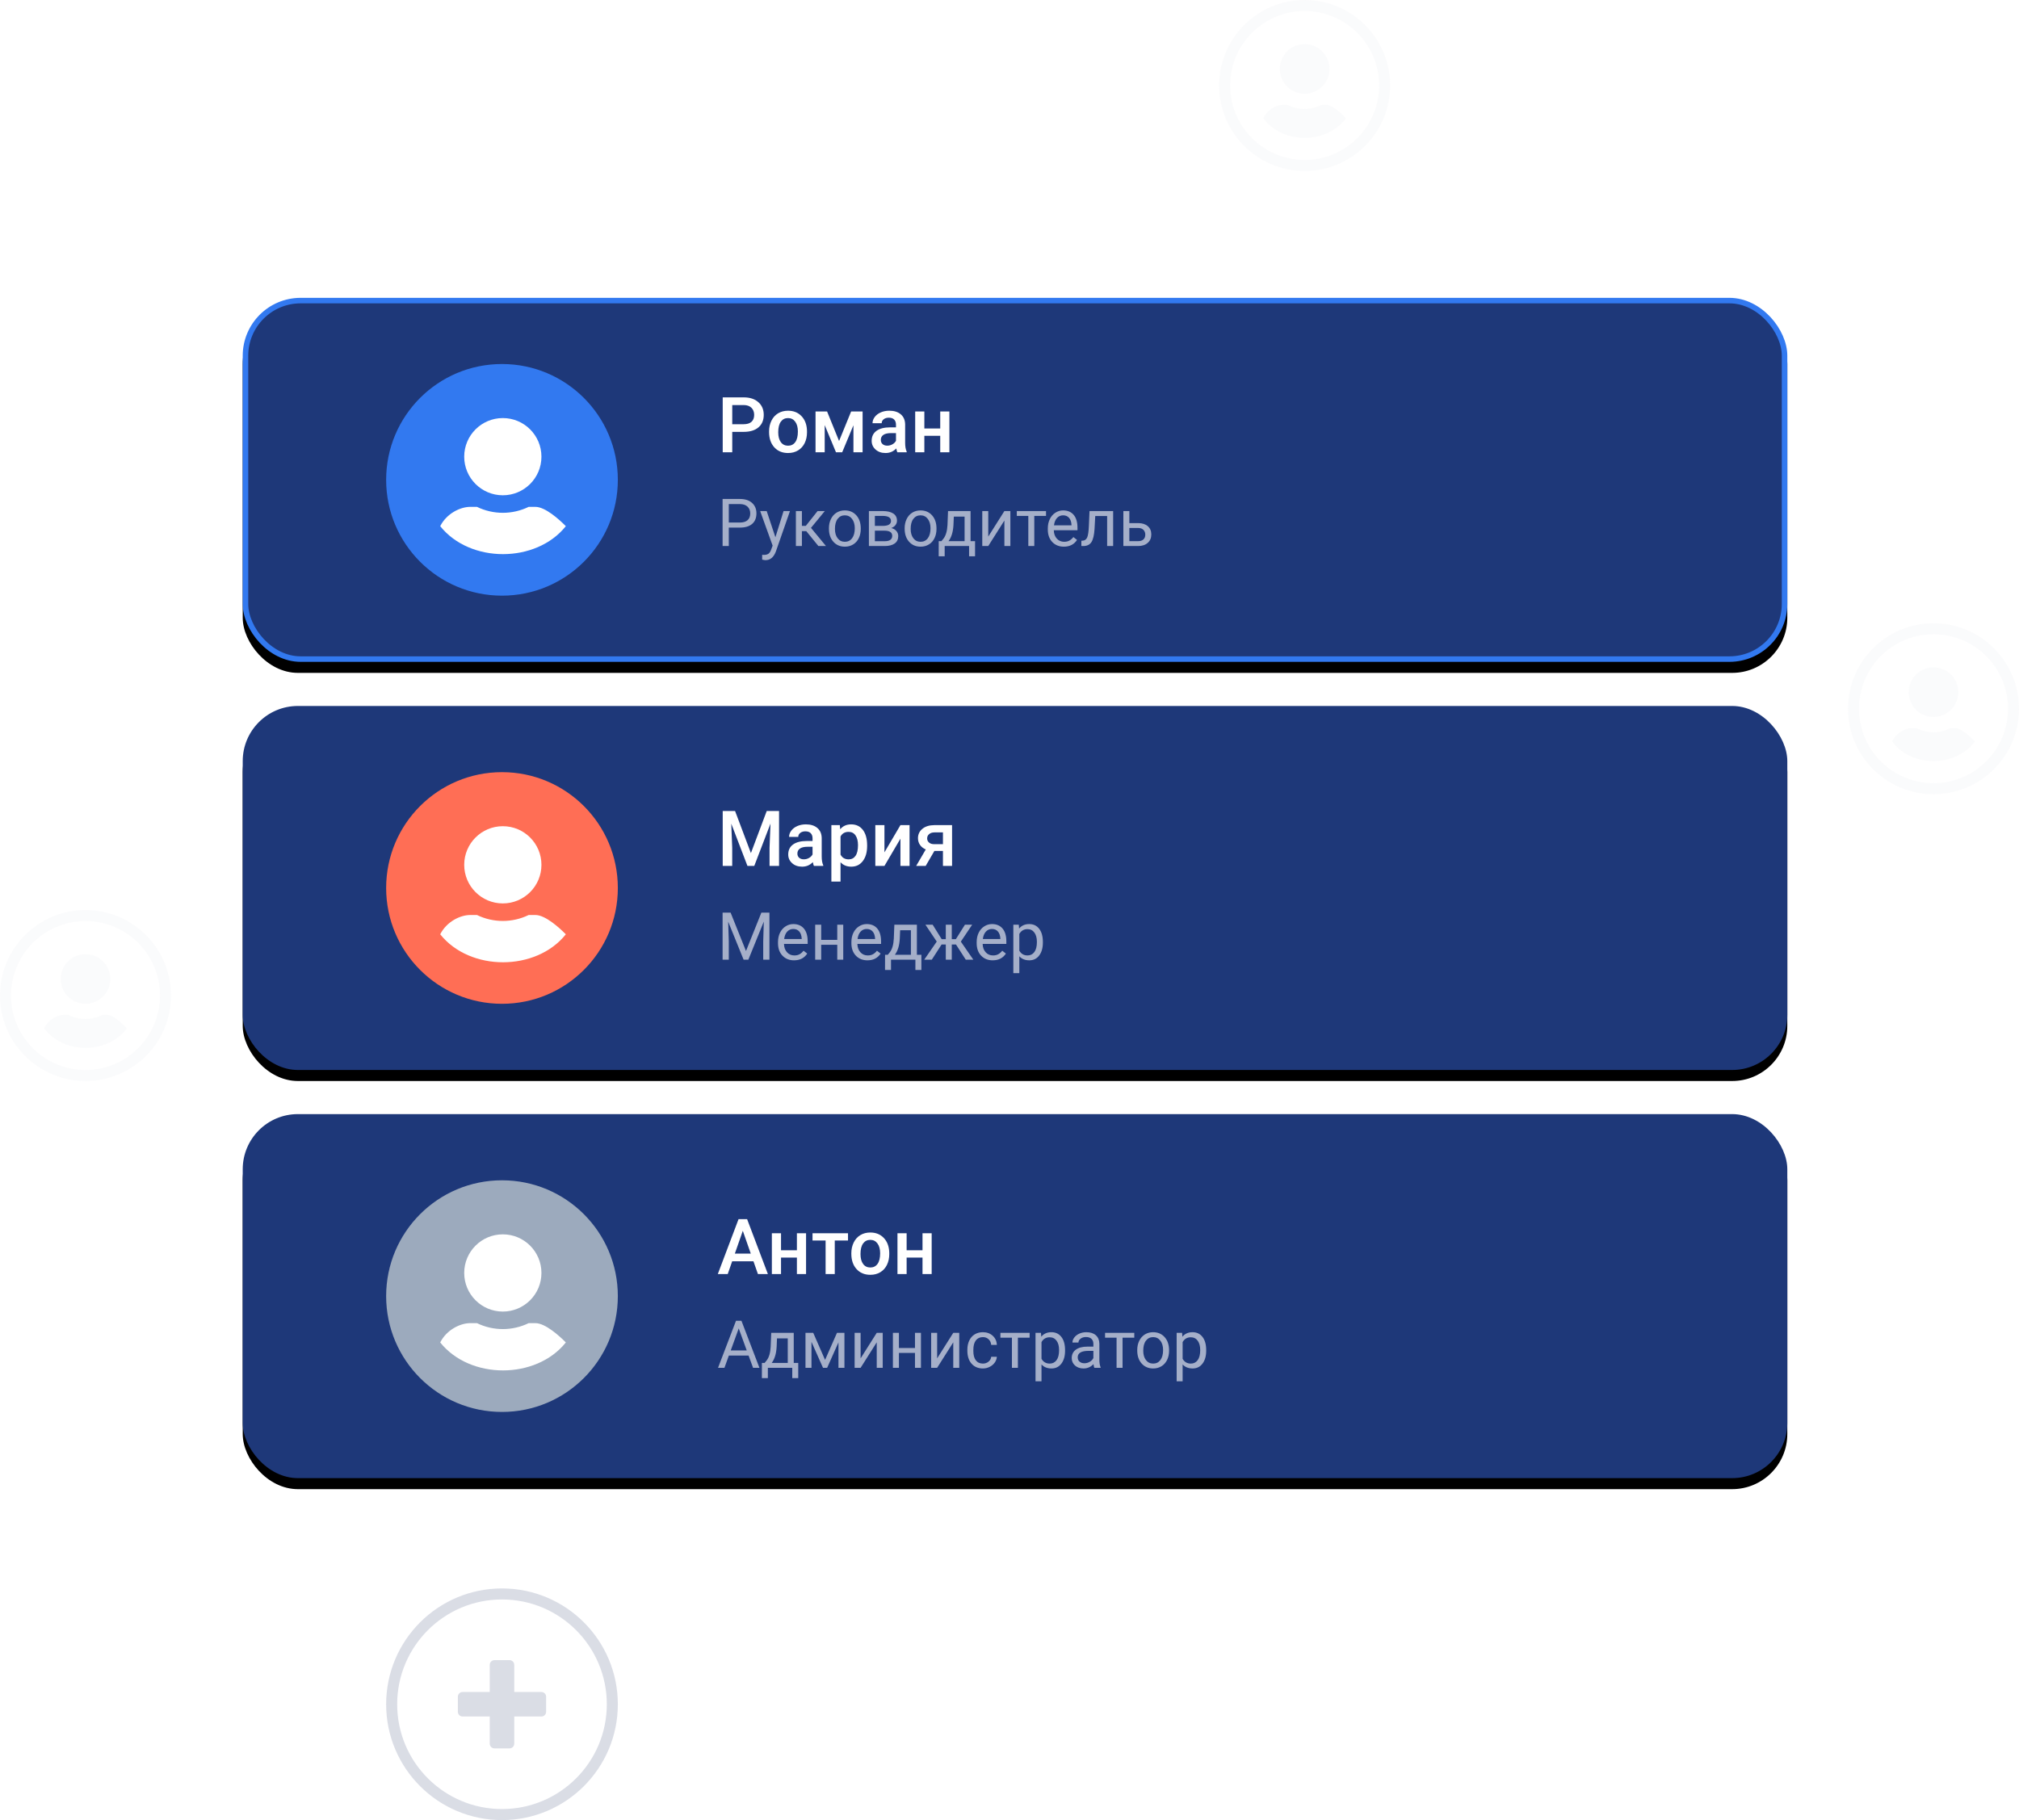 <svg xmlns="http://www.w3.org/2000/svg" xmlns:xlink="http://www.w3.org/1999/xlink" width="366" height="330" viewBox="0 0 366 330">
  <defs>
    <rect id="client-users-b" width="280" height="66" x="44" y="54" rx="10"/>
    <filter id="client-users-a" width="115.7%" height="166.7%" x="-7.9%" y="-30.3%" filterUnits="objectBoundingBox">
      <feOffset dy="2" in="SourceAlpha" result="shadowOffsetOuter1"/>
      <feGaussianBlur in="shadowOffsetOuter1" result="shadowBlurOuter1" stdDeviation="7"/>
      <feComposite in="shadowBlurOuter1" in2="SourceAlpha" operator="out" result="shadowBlurOuter1"/>
      <feColorMatrix in="shadowBlurOuter1" values="0 0 0 0 0   0 0 0 0 0   0 0 0 0 0  0 0 0 0.1 0"/>
    </filter>
    <rect id="client-users-d" width="280" height="66" x="44" y="128" rx="10"/>
    <filter id="client-users-c" width="115.7%" height="166.7%" x="-7.9%" y="-30.3%" filterUnits="objectBoundingBox">
      <feOffset dy="2" in="SourceAlpha" result="shadowOffsetOuter1"/>
      <feGaussianBlur in="shadowOffsetOuter1" result="shadowBlurOuter1" stdDeviation="7"/>
      <feColorMatrix in="shadowBlurOuter1" values="0 0 0 0 0   0 0 0 0 0   0 0 0 0 0  0 0 0 0.1 0"/>
    </filter>
    <rect id="client-users-f" width="280" height="66" x="44" y="202" rx="10"/>
    <filter id="client-users-e" width="115.7%" height="166.7%" x="-7.9%" y="-30.3%" filterUnits="objectBoundingBox">
      <feOffset dy="2" in="SourceAlpha" result="shadowOffsetOuter1"/>
      <feGaussianBlur in="shadowOffsetOuter1" result="shadowBlurOuter1" stdDeviation="7"/>
      <feColorMatrix in="shadowBlurOuter1" values="0 0 0 0 0   0 0 0 0 0   0 0 0 0 0  0 0 0 0.1 0"/>
    </filter>
  </defs>
  <g fill="none" fill-rule="evenodd">
    <use fill="#000" filter="url(#client-users-a)" xlink:href="#client-users-b"/>
    <rect width="279" height="65" x="44.5" y="54.5" fill="#1E3879" stroke="#3279F0" stroke-linejoin="square" rx="10"/>
    <use fill="#000" filter="url(#client-users-c)" xlink:href="#client-users-d"/>
    <use fill="#1E3879" xlink:href="#client-users-d"/>
    <use fill="#000" filter="url(#client-users-e)" xlink:href="#client-users-f"/>
    <use fill="#1E3879" xlink:href="#client-users-f"/>
    <g transform="translate(70 66)">
      <circle cx="21" cy="21" r="21" fill="#3279F0"/>
      <path fill="#FFF" d="M14.151 16.8C14.151 12.934 17.285 9.8 21.151 9.8 25.017 9.8 28.151 12.934 28.151 16.8 28.151 20.666 25.017 23.8 21.151 23.8 17.285 23.8 14.151 20.666 14.151 16.8zM32.573 29.4C27.179 36.157 15.2 36.165 9.8 29.4 10.974 27.087 13.445 25.9 15.243 25.9L16.465 25.9C19.421 27.336 22.876 27.338 25.836 25.9L27.058 25.9C28.856 25.9 31.404 28.21 32.573 29.4z"/>
    </g>
    <g opacity=".1" transform="translate(335 113)">
      <circle cx="15.5" cy="15.5" r="14.5" stroke="#D1D4DF" stroke-width="2"/>
      <path fill="#D1D4DF" d="M11 12.5C11 10.015 13.015 8 15.5 8 17.985 8 20 10.015 20 12.5 20 14.985 17.985 17 15.5 17 13.015 17 11 14.985 11 12.5zM23 21.45C19.447 26.18 11.557 26.186 8 21.45 8.773 19.831 10.401 19 11.585 19L12.39 19C14.337 20.005 16.613 20.007 18.563 19L19.367 19C20.552 19 22.23 20.617 23 21.45z"/>
    </g>
    <g opacity=".1" transform="translate(221)">
      <circle cx="15.5" cy="15.5" r="14.5" stroke="#D1D4DF" stroke-width="2"/>
      <path fill="#D1D4DF" d="M11 12.5C11 10.015 13.015 8 15.5 8 17.985 8 20 10.015 20 12.5 20 14.985 17.985 17 15.5 17 13.015 17 11 14.985 11 12.5zM23 21.45C19.447 26.18 11.557 26.186 8 21.45 8.773 19.831 10.401 19 11.585 19L12.39 19C14.337 20.005 16.613 20.007 18.563 19L19.367 19C20.552 19 22.23 20.617 23 21.45z"/>
    </g>
    <g opacity=".1" transform="translate(0 165)">
      <circle cx="15.5" cy="15.5" r="14.5" stroke="#D1D4DF" stroke-width="2"/>
      <path fill="#D1D4DF" d="M11 12.5C11 10.015 13.015 8 15.5 8 17.985 8 20 10.015 20 12.5 20 14.985 17.985 17 15.5 17 13.015 17 11 14.985 11 12.5zM23 21.45C19.447 26.18 11.557 26.186 8 21.45 8.773 19.831 10.401 19 11.585 19L12.39 19C14.337 20.005 16.613 20.007 18.563 19L19.367 19C20.552 19 22.23 20.617 23 21.45z"/>
    </g>
    <g transform="translate(70 140)">
      <circle cx="21" cy="21" r="21" fill="#FF6E55"/>
      <path fill="#FFF" d="M14.151 16.8C14.151 12.934 17.285 9.8 21.151 9.8 25.017 9.8 28.151 12.934 28.151 16.8 28.151 20.666 25.017 23.8 21.151 23.8 17.285 23.8 14.151 20.666 14.151 16.8zM32.573 29.4C27.179 36.157 15.2 36.165 9.8 29.4 10.974 27.087 13.445 25.9 15.243 25.9L16.465 25.9C19.421 27.336 22.876 27.338 25.836 25.9L27.058 25.9C28.856 25.9 31.404 28.21 32.573 29.4z"/>
    </g>
    <g transform="translate(70 214)">
      <circle cx="21" cy="21" r="21" fill="#9CAABD"/>
      <path fill="#FFF" d="M14.151 16.8C14.151 12.934 17.285 9.8 21.151 9.8 25.017 9.8 28.151 12.934 28.151 16.8 28.151 20.666 25.017 23.8 21.151 23.8 17.285 23.8 14.151 20.666 14.151 16.8zM32.573 29.4C27.179 36.157 15.2 36.165 9.8 29.4 10.974 27.087 13.445 25.9 15.243 25.9L16.465 25.9C19.421 27.336 22.876 27.338 25.836 25.9L27.058 25.9C28.856 25.9 31.404 28.21 32.573 29.4z"/>
    </g>
    <g opacity=".8" transform="translate(70 288)">
      <circle cx="21" cy="21" r="20" stroke="#D1D4DF" stroke-width="2"/>
      <path fill="#D1D4DF" d="M29,22.364 L29,19.636 C29,19.161 28.618,18.779 28.143,18.779 L23.221,18.779 L23.221,13.857 C23.221,13.382 22.839,13 22.364,13 L19.636,13 C19.161,13 18.779,13.382 18.779,13.857 L18.779,18.779 L13.857,18.779 C13.382,18.779 13,19.161 13,19.636 L13,22.364 C13,22.839 13.382,23.221 13.857,23.221 L18.779,23.221 L18.779,28.143 C18.779,28.618 19.161,29 19.636,29 L22.364,29 C22.839,29 23.221,28.618 23.221,28.143 L23.221,23.221 L28.143,23.221 C28.618,23.221 29,22.839 29,22.364 Z"/>
    </g>
    <path fill="#FFF" fill-rule="nonzero" d="M132.741 78.302L132.741 82 131.012 82 131.012 72.047 134.819 72.047C135.931 72.047 136.814 72.336 137.468 72.915 138.122 73.494 138.449 74.259 138.449 75.212 138.449 76.187 138.129 76.946 137.489 77.488 136.848 78.031 135.952 78.302 134.799 78.302L132.741 78.302zM132.741 76.914L134.819 76.914C135.435 76.914 135.904 76.769 136.228 76.48 136.551 76.191 136.713 75.772 136.713 75.226 136.713 74.688 136.549 74.258 136.221 73.937 135.893 73.616 135.441 73.451 134.867 73.441L132.741 73.441 132.741 76.914zM139.415 78.233C139.415 77.509 139.559 76.856 139.846 76.275 140.133 75.694 140.536 75.247 141.056 74.935 141.575 74.623 142.172 74.467 142.847 74.467 143.845 74.467 144.655 74.788 145.277 75.431 145.899 76.073 146.235 76.925 146.285 77.987L146.292 78.377C146.292 79.106 146.152 79.758 145.872 80.332 145.591 80.906 145.19 81.351 144.669 81.665 144.147 81.979 143.544 82.137 142.86 82.137 141.817 82.137 140.982 81.789 140.355 81.094 139.728 80.399 139.415 79.473 139.415 78.315L139.415 78.233zM141.076 78.377C141.076 79.138 141.233 79.734 141.548 80.165 141.862 80.595 142.3 80.811 142.86 80.811 143.421 80.811 143.857 80.592 144.17 80.154 144.482 79.717 144.638 79.077 144.638 78.233 144.638 77.486 144.477 76.894 144.156 76.456 143.835 76.019 143.398 75.8 142.847 75.8 142.304 75.8 141.874 76.015 141.555 76.446 141.236 76.876 141.076 77.52 141.076 78.377zM152.105 79.956L154.292 74.604 156.37 74.604 156.37 82 154.709 82 154.709 77.105 152.672 82 151.544 82 149.5 77.078 149.5 82 147.839 82 147.839 74.604 149.931 74.604 152.105 79.956zM162.668 82C162.595 81.859 162.531 81.629 162.477 81.31 161.948 81.861 161.301 82.137 160.535 82.137 159.793 82.137 159.186 81.925 158.717 81.501 158.248 81.077 158.013 80.553 158.013 79.929 158.013 79.14 158.306 78.535 158.891 78.114 159.477 77.692 160.314 77.481 161.404 77.481L162.422 77.481 162.422 76.996C162.422 76.613 162.315 76.307 162.101 76.077 161.887 75.847 161.561 75.731 161.123 75.731 160.745 75.731 160.435 75.826 160.194 76.015 159.952 76.204 159.831 76.445 159.831 76.736L158.17 76.736C158.17 76.331 158.305 75.951 158.573 75.598 158.842 75.245 159.208 74.968 159.671 74.768 160.133 74.567 160.649 74.467 161.219 74.467 162.085 74.467 162.775 74.684 163.29 75.12 163.805 75.555 164.07 76.167 164.083 76.955L164.083 80.291C164.083 80.956 164.177 81.487 164.363 81.884L164.363 82 162.668 82zM160.843 80.804C161.171 80.804 161.48 80.724 161.769 80.564 162.059 80.405 162.276 80.191 162.422 79.922L162.422 78.527 161.527 78.527C160.911 78.527 160.449 78.634 160.139 78.849 159.829 79.063 159.674 79.366 159.674 79.758 159.674 80.077 159.78 80.331 159.992 80.52 160.204 80.709 160.488 80.804 160.843 80.804zM172.104 82L170.443 82 170.443 79.013 167.565 79.013 167.565 82 165.904 82 165.904 74.604 167.565 74.604 167.565 77.687 170.443 77.687 170.443 74.604 172.104 74.604 172.104 82zM133.254 147.047L136.125 154.676 138.989 147.047 141.225 147.047 141.225 157 139.502 157 139.502 153.719 139.673 149.33 136.733 157 135.496 157 132.563 149.337 132.734 153.719 132.734 157 131.012 157 131.012 147.047 133.254 147.047zM147.543 157C147.47 156.859 147.406 156.629 147.352 156.31 146.823 156.861 146.176 157.137 145.41 157.137 144.667 157.137 144.061 156.925 143.592 156.501 143.122 156.077 142.888 155.553 142.888 154.929 142.888 154.14 143.181 153.535 143.766 153.114 144.352 152.692 145.189 152.481 146.278 152.481L147.297 152.481 147.297 151.996C147.297 151.613 147.19 151.307 146.976 151.077 146.761 150.847 146.436 150.731 145.998 150.731 145.62 150.731 145.31 150.826 145.068 151.015 144.827 151.204 144.706 151.445 144.706 151.736L143.045 151.736C143.045 151.331 143.179 150.951 143.448 150.598 143.717 150.245 144.083 149.968 144.545 149.768 145.008 149.567 145.524 149.467 146.094 149.467 146.96 149.467 147.65 149.684 148.165 150.12 148.68 150.555 148.944 151.167 148.958 151.955L148.958 155.291C148.958 155.956 149.051 156.487 149.238 156.884L149.238 157 147.543 157zM145.718 155.804C146.046 155.804 146.355 155.724 146.644 155.564 146.934 155.405 147.151 155.191 147.297 154.922L147.297 153.527 146.401 153.527C145.786 153.527 145.324 153.634 145.014 153.849 144.704 154.063 144.549 154.366 144.549 154.758 144.549 155.077 144.655 155.331 144.867 155.52 145.079 155.709 145.362 155.804 145.718 155.804zM157.191 153.377C157.191 154.521 156.931 155.433 156.411 156.115 155.892 156.796 155.194 157.137 154.319 157.137 153.508 157.137 152.859 156.87 152.371 156.337L152.371 159.844 150.71 159.844 150.71 149.604 152.241 149.604 152.31 150.355C152.797 149.763 153.46 149.467 154.299 149.467 155.201 149.467 155.909 149.803 156.422 150.475 156.934 151.147 157.191 152.08 157.191 153.274L157.191 153.377zM155.536 153.233C155.536 152.495 155.389 151.91 155.095 151.477 154.801 151.044 154.381 150.827 153.834 150.827 153.155 150.827 152.667 151.107 152.371 151.668L152.371 154.949C152.672 155.523 153.164 155.811 153.848 155.811 154.376 155.811 154.79 155.597 155.089 155.171 155.387 154.745 155.536 154.099 155.536 153.233zM163.229 149.604L164.883 149.604 164.883 157 163.229 157 163.229 152.064 160.33 157 158.676 157 158.676 149.604 160.33 149.604 160.33 154.539 163.229 149.604zM172.589 149.604L172.589 157 170.935 157 170.935 154.286 169.383 154.286 167.804 157 166.081 157 167.824 154.013C167.369 153.821 167.019 153.548 166.775 153.192 166.531 152.837 166.409 152.429 166.409 151.969 166.409 151.281 166.675 150.717 167.206 150.277 167.737 149.837 168.453 149.613 169.356 149.604L172.589 149.604zM168.071 152.01C168.071 152.32 168.186 152.571 168.416 152.765 168.646 152.959 168.941 153.056 169.301 153.056L170.935 153.056 170.935 150.923 169.404 150.923C168.998 150.923 168.674 151.025 168.433 151.23 168.191 151.436 168.071 151.695 168.071 152.01zM136.583 228.683L132.728 228.683 131.921 231 130.123 231 133.883 221.047 135.435 221.047 139.201 231 137.396 231 136.583 228.683zM133.213 227.288L136.098 227.288 134.655 223.159 133.213 227.288zM146.121 231L144.46 231 144.46 228.013 141.582 228.013 141.582 231 139.921 231 139.921 223.604 141.582 223.604 141.582 226.687 144.46 226.687 144.46 223.604 146.121 223.604 146.121 231zM153.725 224.923L151.325 224.923 151.325 231 149.664 231 149.664 224.923 147.292 224.923 147.292 223.604 153.725 223.604 153.725 224.923zM154.328 227.233C154.328 226.509 154.472 225.856 154.759 225.275 155.046 224.694 155.449 224.247 155.969 223.935 156.488 223.623 157.085 223.467 157.76 223.467 158.758 223.467 159.568 223.788 160.19 224.431 160.812 225.073 161.148 225.925 161.198 226.987L161.205 227.377C161.205 228.106 161.065 228.758 160.785 229.332 160.505 229.906 160.104 230.351 159.582 230.665 159.06 230.979 158.457 231.137 157.774 231.137 156.73 231.137 155.895 230.789 155.268 230.094 154.642 229.399 154.328 228.473 154.328 227.315L154.328 227.233zM155.989 227.377C155.989 228.138 156.147 228.734 156.461 229.165 156.776 229.595 157.213 229.811 157.774 229.811 158.334 229.811 158.771 229.592 159.083 229.154 159.395 228.717 159.551 228.077 159.551 227.233 159.551 226.486 159.39 225.894 159.069 225.456 158.748 225.019 158.311 224.8 157.76 224.8 157.218 224.8 156.787 225.015 156.468 225.446 156.149 225.876 155.989 226.52 155.989 227.377zM168.891 231L167.23 231 167.23 228.013 164.352 228.013 164.352 231 162.691 231 162.691 223.604 164.352 223.604 164.352 226.687 167.23 226.687 167.23 223.604 168.891 223.604 168.891 231zM138.477 309.842C138.354 310.895 137.965 311.707 137.311 312.279 136.657 312.851 135.788 313.137 134.703 313.137 133.527 313.137 132.585 312.715 131.876 311.872 131.168 311.029 130.813 309.901 130.813 308.488L130.813 307.531C130.813 306.606 130.979 305.793 131.309 305.091 131.639 304.389 132.108 303.85 132.714 303.474 133.32 303.098 134.022 302.91 134.819 302.91 135.877 302.91 136.724 303.205 137.362 303.795 138 304.386 138.372 305.202 138.477 306.246L137.157 306.246C137.043 305.453 136.796 304.879 136.416 304.523 136.035 304.168 135.503 303.99 134.819 303.99 133.981 303.99 133.323 304.3 132.847 304.92 132.371 305.54 132.133 306.422 132.133 307.565L132.133 308.529C132.133 309.609 132.358 310.468 132.81 311.106 133.261 311.744 133.892 312.063 134.703 312.063 135.432 312.063 135.992 311.898 136.381 311.568 136.771 311.237 137.03 310.662 137.157 309.842L138.477 309.842zM139.75 309.233C139.75 308.509 139.892 307.857 140.177 307.278 140.462 306.7 140.859 306.253 141.367 305.938 141.875 305.624 142.455 305.467 143.107 305.467 144.114 305.467 144.928 305.815 145.55 306.513 146.172 307.21 146.483 308.137 146.483 309.295L146.483 309.384C146.483 310.104 146.346 310.75 146.07 311.322 145.794 311.894 145.4 312.339 144.887 312.658 144.375 312.977 143.786 313.137 143.12 313.137 142.118 313.137 141.305 312.788 140.683 312.091 140.061 311.394 139.75 310.471 139.75 309.322L139.75 309.233zM141.022 309.384C141.022 310.204 141.212 310.863 141.592 311.359 141.973 311.856 142.482 312.104 143.12 312.104 143.763 312.104 144.273 311.853 144.651 311.349 145.03 310.846 145.219 310.14 145.219 309.233 145.219 308.422 145.026 307.765 144.641 307.261 144.256 306.758 143.745 306.506 143.107 306.506 142.482 306.506 141.979 306.754 141.596 307.251 141.213 307.748 141.022 308.459 141.022 309.384zM152.152 307.627C152.152 307.281 152.02 307.006 151.756 306.803 151.492 306.6 151.129 306.499 150.669 306.499 150.222 306.499 149.85 306.615 149.551 306.848 149.253 307.08 149.104 307.354 149.104 307.668L147.846 307.668C147.846 307.025 148.115 306.499 148.652 306.089 149.19 305.679 149.862 305.474 150.669 305.474 151.535 305.474 152.209 305.659 152.693 306.031 153.176 306.402 153.417 306.932 153.417 307.62 153.417 307.953 153.317 308.258 153.116 308.536 152.916 308.814 152.631 309.035 152.262 309.199 153.123 309.491 153.554 310.065 153.554 310.922 153.554 311.601 153.292 312.139 152.768 312.535 152.244 312.932 151.544 313.13 150.669 313.13 149.817 313.13 149.114 312.921 148.56 312.504 148.006 312.087 147.73 311.523 147.73 310.812L148.987 310.812C148.987 311.173 149.148 311.481 149.469 311.739 149.791 311.996 150.191 312.125 150.669 312.125 151.152 312.125 151.542 312.013 151.838 311.79 152.134 311.567 152.282 311.277 152.282 310.922 152.282 310.507 152.158 310.21 151.91 310.03 151.661 309.85 151.275 309.76 150.751 309.76L149.486 309.76 149.486 308.693 150.86 308.693C151.722 308.671 152.152 308.315 152.152 307.627zM155.149 311.968L155.586 311.428C156.078 310.79 156.359 309.833 156.427 308.557L156.543 305.604 161.308 305.604 161.308 311.968 162.258 311.968 162.258 315.174 160.993 315.174 160.993 313 155.832 313 155.832 315.174 154.568 315.174 154.574 311.968 155.149 311.968zM156.646 311.968L160.043 311.968 160.043 306.772 157.767 306.772 157.692 308.536C157.614 310.008 157.266 311.152 156.646 311.968zM168.241 313C168.169 312.854 168.109 312.594 168.064 312.221 167.476 312.831 166.774 313.137 165.958 313.137 165.229 313.137 164.631 312.931 164.164 312.518 163.697 312.106 163.463 311.583 163.463 310.949 163.463 310.179 163.756 309.581 164.342 309.155 164.927 308.729 165.751 308.516 166.813 308.516L168.043 308.516 168.043 307.935C168.043 307.493 167.911 307.14 167.647 306.878 167.382 306.616 166.993 306.485 166.478 306.485 166.027 306.485 165.648 306.599 165.343 306.827 165.038 307.055 164.885 307.331 164.885 307.654L163.614 307.654C163.614 307.285 163.745 306.929 164.007 306.584 164.269 306.24 164.624 305.968 165.073 305.768 165.522 305.567 166.015 305.467 166.553 305.467 167.405 305.467 168.073 305.68 168.556 306.106 169.039 306.532 169.29 307.119 169.308 307.866L169.308 311.271C169.308 311.95 169.394 312.49 169.568 312.891L169.568 313 168.241 313zM166.143 312.036C166.539 312.036 166.915 311.934 167.271 311.729 167.626 311.523 167.884 311.257 168.043 310.929L168.043 309.411 167.052 309.411C165.503 309.411 164.728 309.865 164.728 310.771 164.728 311.168 164.86 311.478 165.124 311.701 165.389 311.924 165.728 312.036 166.143 312.036zM176.693 306.629L174.211 306.629 174.211 313 172.947 313 172.947 306.629 170.513 306.629 170.513 305.604 176.693 305.604 176.693 306.629zM179.32 308.153L181.241 308.153C182.079 308.162 182.742 308.381 183.23 308.81 183.718 309.238 183.961 309.819 183.961 310.553 183.961 311.291 183.711 311.883 183.209 312.33 182.708 312.777 182.034 313 181.186 313L178.055 313 178.055 305.604 179.32 305.604 179.32 308.153zM179.32 309.186L179.32 311.968 181.2 311.968C181.674 311.968 182.04 311.846 182.3 311.602 182.56 311.358 182.69 311.024 182.69 310.601 182.69 310.19 182.563 309.854 182.31 309.592 182.058 309.33 181.703 309.195 181.247 309.186L179.32 309.186zM195.087 313L193.823 313 193.823 306.649 190.419 306.649 190.419 313 189.147 313 189.147 305.604 195.087 305.604 195.087 313zM196.798 309.233C196.798 308.509 196.941 307.857 197.226 307.278 197.511 306.7 197.907 306.253 198.415 305.938 198.923 305.624 199.503 305.467 200.155 305.467 201.162 305.467 201.977 305.815 202.599 306.513 203.221 307.21 203.532 308.137 203.532 309.295L203.532 309.384C203.532 310.104 203.394 310.75 203.118 311.322 202.843 311.894 202.448 312.339 201.936 312.658 201.423 312.977 200.834 313.137 200.169 313.137 199.166 313.137 198.354 312.788 197.732 312.091 197.109 311.394 196.798 310.471 196.798 309.322L196.798 309.233zM198.07 309.384C198.07 310.204 198.26 310.863 198.641 311.359 199.021 311.856 199.531 312.104 200.169 312.104 200.811 312.104 201.322 311.853 201.7 311.349 202.078 310.846 202.267 310.14 202.267 309.233 202.267 308.422 202.075 307.765 201.69 307.261 201.304 306.758 200.793 306.506 200.155 306.506 199.531 306.506 199.027 306.754 198.644 307.251 198.261 307.748 198.07 308.459 198.07 309.384zM211.088 305.604L211.088 313 209.816 313 209.816 306.649 207.3 306.649 207.15 309.418C207.068 310.689 206.855 311.599 206.511 312.146 206.167 312.692 205.621 312.977 204.874 313L204.368 313 204.368 311.886 204.73 311.858C205.14 311.813 205.434 311.576 205.612 311.147 205.79 310.719 205.904 309.926 205.954 308.769L206.091 305.604 211.088 305.604zM214.514 308.153L216.435 308.153C217.274 308.162 217.937 308.381 218.425 308.81 218.912 309.238 219.156 309.819 219.156 310.553 219.156 311.291 218.905 311.883 218.404 312.33 217.903 312.777 217.228 313 216.381 313L213.25 313 213.25 305.604 214.514 305.604 214.514 308.153zM214.514 309.186L214.514 311.968 216.394 311.968C216.868 311.968 217.235 311.846 217.495 311.602 217.755 311.358 217.885 311.024 217.885 310.601 217.885 310.19 217.758 309.854 217.505 309.592 217.252 309.33 216.898 309.195 216.442 309.186L214.514 309.186zM224.818 307.627C224.818 307.281 224.686 307.006 224.422 306.803 224.157 306.6 223.795 306.499 223.335 306.499 222.888 306.499 222.516 306.615 222.217 306.848 221.919 307.08 221.769 307.354 221.769 307.668L220.512 307.668C220.512 307.025 220.78 306.499 221.318 306.089 221.856 305.679 222.528 305.474 223.335 305.474 224.201 305.474 224.875 305.659 225.358 306.031 225.841 306.402 226.083 306.932 226.083 307.62 226.083 307.953 225.983 308.258 225.782 308.536 225.582 308.814 225.297 309.035 224.928 309.199 225.789 309.491 226.22 310.065 226.22 310.922 226.22 311.601 225.958 312.139 225.433 312.535 224.909 312.932 224.21 313.13 223.335 313.13 222.483 313.13 221.78 312.921 221.226 312.504 220.672 312.087 220.395 311.523 220.395 310.812L221.653 310.812C221.653 311.173 221.814 311.481 222.135 311.739 222.456 311.996 222.856 312.125 223.335 312.125 223.818 312.125 224.208 312.013 224.504 311.79 224.8 311.567 224.948 311.277 224.948 310.922 224.948 310.507 224.824 310.21 224.576 310.03 224.327 309.85 223.941 309.76 223.417 309.76L222.152 309.76 222.152 308.693 223.526 308.693C224.388 308.671 224.818 308.315 224.818 307.627zM227.541 309.233C227.541 308.509 227.683 307.857 227.968 307.278 228.253 306.7 228.649 306.253 229.158 305.938 229.666 305.624 230.246 305.467 230.897 305.467 231.905 305.467 232.719 305.815 233.341 306.513 233.963 307.21 234.274 308.137 234.274 309.295L234.274 309.384C234.274 310.104 234.136 310.75 233.861 311.322 233.585 311.894 233.191 312.339 232.678 312.658 232.165 312.977 231.576 313.137 230.911 313.137 229.908 313.137 229.096 312.788 228.474 312.091 227.852 311.394 227.541 310.471 227.541 309.322L227.541 309.233zM228.812 309.384C228.812 310.204 229.003 310.863 229.383 311.359 229.764 311.856 230.273 312.104 230.911 312.104 231.554 312.104 232.064 311.853 232.442 311.349 232.821 310.846 233.01 310.14 233.01 309.233 233.01 308.422 232.817 307.765 232.432 307.261 232.047 306.758 231.535 306.506 230.897 306.506 230.273 306.506 229.769 306.754 229.387 307.251 229.004 307.748 228.812 308.459 228.812 309.384zM235.992 313L235.992 305.604 238.877 305.604C239.861 305.604 240.617 305.776 241.143 306.12 241.669 306.464 241.933 306.968 241.933 307.634 241.933 307.976 241.83 308.284 241.625 308.56 241.42 308.836 241.117 309.047 240.716 309.192 241.162 309.297 241.521 309.502 241.792 309.808 242.064 310.113 242.199 310.478 242.199 310.901 242.199 311.58 241.95 312.1 241.451 312.46 240.952 312.82 240.246 313 239.335 313L235.992 313zM237.257 309.753L237.257 311.981 239.349 311.981C239.877 311.981 240.273 311.883 240.535 311.688 240.797 311.492 240.928 311.216 240.928 310.86 240.928 310.122 240.385 309.753 239.301 309.753L237.257 309.753zM237.257 308.741L238.891 308.741C240.076 308.741 240.668 308.395 240.668 307.702 240.668 307.009 240.107 306.652 238.986 306.629L237.257 306.629 237.257 308.741zM248.456 313C248.383 312.854 248.324 312.594 248.278 312.221 247.69 312.831 246.989 313.137 246.173 313.137 245.444 313.137 244.846 312.931 244.378 312.518 243.911 312.106 243.678 311.583 243.678 310.949 243.678 310.179 243.971 309.581 244.556 309.155 245.142 308.729 245.966 308.516 247.027 308.516L248.258 308.516 248.258 307.935C248.258 307.493 248.126 307.14 247.861 306.878 247.597 306.616 247.207 306.485 246.692 306.485 246.241 306.485 245.863 306.599 245.558 306.827 245.252 307.055 245.1 307.331 245.1 307.654L243.828 307.654C243.828 307.285 243.959 306.929 244.221 306.584 244.483 306.24 244.839 305.968 245.288 305.768 245.737 305.567 246.23 305.467 246.768 305.467 247.62 305.467 248.287 305.68 248.771 306.106 249.254 306.532 249.504 307.119 249.523 307.866L249.523 311.271C249.523 311.95 249.609 312.49 249.782 312.891L249.782 313 248.456 313zM246.357 312.036C246.754 312.036 247.13 311.934 247.485 311.729 247.841 311.523 248.098 311.257 248.258 310.929L248.258 309.411 247.267 309.411C245.717 309.411 244.942 309.865 244.942 310.771 244.942 311.168 245.075 311.478 245.339 311.701 245.603 311.924 245.943 312.036 246.357 312.036zM256.907 306.629L254.426 306.629 254.426 313 253.161 313 253.161 306.629 250.728 306.629 250.728 305.604 256.907 305.604 256.907 306.629zM260.676 313.137C259.673 313.137 258.858 312.807 258.229 312.149 257.6 311.49 257.285 310.61 257.285 309.507L257.285 309.274C257.285 308.541 257.425 307.886 257.706 307.309 257.986 306.733 258.378 306.281 258.882 305.956 259.385 305.63 259.931 305.467 260.519 305.467 261.48 305.467 262.228 305.784 262.761 306.417 263.294 307.05 263.561 307.957 263.561 309.138L263.561 309.664 258.55 309.664C258.568 310.393 258.781 310.982 259.189 311.431 259.597 311.88 260.115 312.104 260.744 312.104 261.191 312.104 261.569 312.013 261.879 311.831 262.189 311.649 262.46 311.407 262.693 311.106L263.465 311.708C262.845 312.66 261.916 313.137 260.676 313.137zM260.519 306.506C260.008 306.506 259.58 306.692 259.234 307.063 258.887 307.434 258.673 307.955 258.591 308.625L262.296 308.625 262.296 308.529C262.26 307.887 262.086 307.389 261.777 307.036 261.467 306.682 261.047 306.506 260.519 306.506zM271.103 305.604L271.103 313 269.831 313 269.831 306.649 267.316 306.649 267.165 309.418C267.083 310.689 266.87 311.599 266.526 312.146 266.182 312.692 265.636 312.977 264.889 313L264.383 313 264.383 311.886 264.745 311.858C265.156 311.813 265.449 311.576 265.627 311.147 265.805 310.719 265.919 309.926 265.969 308.769L266.106 305.604 271.103 305.604zM278.802 305.604L278.802 313 277.531 313 277.531 310.122 275.623 310.122 273.88 313 272.513 313 274.372 309.931C273.898 309.757 273.535 309.49 273.282 309.127 273.029 308.765 272.903 308.342 272.903 307.859 272.903 307.185 273.156 306.641 273.661 306.229 274.167 305.817 274.844 305.608 275.692 305.604L278.802 305.604zM274.174 307.873C274.174 308.233 274.297 308.524 274.543 308.745 274.789 308.966 275.115 309.078 275.521 309.083L277.531 309.083 277.531 306.629 275.712 306.629C275.243 306.629 274.869 306.744 274.591 306.974 274.313 307.204 274.174 307.504 274.174 307.873z"/>
    <path fill="#FFF" fill-rule="nonzero" d="M132.115 95.66L132.115 99 130.99 99 130.99 90.469 134.137 90.469C135.07 90.469 135.802 90.707 136.331 91.184 136.86 91.66 137.125 92.291 137.125 93.076 137.125 93.904 136.866 94.542 136.349 94.989 135.831 95.437 135.09 95.66 134.125 95.66L132.115 95.66zM132.115 94.74L134.137 94.74C134.738 94.74 135.199 94.599 135.52 94.315 135.84 94.032 136 93.623 136 93.088 136 92.58 135.84 92.174 135.52 91.869 135.199 91.564 134.76 91.406 134.201 91.395L132.115 91.395 132.115 94.74zM140.566 97.412L142.043 92.66 143.203 92.66 140.654 99.979C140.26 101.033 139.633 101.561 138.773 101.561L138.568 101.543 138.164 101.467 138.164 100.588 138.457 100.611C138.824 100.611 139.11 100.537 139.315 100.389 139.52 100.24 139.689 99.969 139.822 99.574L140.062 98.93 137.801 92.66 138.984 92.66 140.566 97.412zM146.158 96.299L145.367 96.299 145.367 99 144.277 99 144.277 92.66 145.367 92.66 145.367 95.344 146.076 95.344 148.209 92.66 149.521 92.66 147.013 95.707 149.732 99 148.355 99 146.158 96.299zM150.267 95.771C150.267 95.15 150.389 94.592 150.633 94.096 150.877 93.6 151.217 93.217 151.653 92.947 152.088 92.678 152.585 92.543 153.144 92.543 154.007 92.543 154.705 92.842 155.239 93.439 155.772 94.037 156.038 94.832 156.038 95.824L156.038 95.9C156.038 96.518 155.92 97.071 155.684 97.562 155.448 98.052 155.11 98.434 154.67 98.707 154.231 98.98 153.726 99.117 153.156 99.117 152.296 99.117 151.6 98.818 151.067 98.221 150.534 97.623 150.267 96.832 150.267 95.848L150.267 95.771zM151.357 95.9C151.357 96.604 151.52 97.168 151.846 97.594 152.172 98.02 152.609 98.232 153.156 98.232 153.706 98.232 154.144 98.017 154.468 97.585 154.792 97.153 154.954 96.549 154.954 95.771 154.954 95.076 154.789 94.513 154.459 94.081 154.129 93.649 153.691 93.434 153.144 93.434 152.609 93.434 152.177 93.646 151.849 94.072 151.521 94.498 151.357 95.107 151.357 95.9zM157.511 99L157.511 92.66 159.983 92.66C160.827 92.66 161.475 92.808 161.926 93.103 162.377 93.397 162.603 93.83 162.603 94.4 162.603 94.693 162.515 94.958 162.339 95.194 162.163 95.431 161.903 95.611 161.56 95.736 161.942 95.826 162.25 96.002 162.483 96.264 162.715 96.525 162.831 96.838 162.831 97.201 162.831 97.783 162.617 98.229 162.19 98.537 161.762 98.846 161.157 99 160.376 99L157.511 99zM158.595 96.217L158.595 98.127 160.388 98.127C160.841 98.127 161.18 98.043 161.404 97.875 161.629 97.707 161.741 97.471 161.741 97.166 161.741 96.533 161.276 96.217 160.347 96.217L158.595 96.217zM158.595 95.35L159.995 95.35C161.011 95.35 161.519 95.053 161.519 94.459 161.519 93.865 161.038 93.559 160.077 93.539L158.595 93.539 158.595 95.35zM163.993 95.771C163.993 95.15 164.115 94.592 164.359 94.096 164.603 93.6 164.943 93.217 165.379 92.947 165.814 92.678 166.311 92.543 166.87 92.543 167.733 92.543 168.432 92.842 168.965 93.439 169.498 94.037 169.765 94.832 169.765 95.824L169.765 95.9C169.765 96.518 169.646 97.071 169.41 97.562 169.174 98.052 168.836 98.434 168.396 98.707 167.957 98.98 167.452 99.117 166.882 99.117 166.022 99.117 165.326 98.818 164.793 98.221 164.26 97.623 163.993 96.832 163.993 95.848L163.993 95.771zM165.083 95.9C165.083 96.604 165.246 97.168 165.572 97.594 165.898 98.02 166.335 98.232 166.882 98.232 167.432 98.232 167.87 98.017 168.194 97.585 168.518 97.153 168.681 96.549 168.681 95.771 168.681 95.076 168.515 94.513 168.185 94.081 167.855 93.649 167.417 93.434 166.87 93.434 166.335 93.434 165.903 93.646 165.575 94.072 165.247 94.498 165.083 95.107 165.083 95.9zM170.663 98.115L171.038 97.652C171.46 97.105 171.7 96.285 171.758 95.191L171.858 92.66 175.942 92.66 175.942 98.115 176.756 98.115 176.756 100.863 175.673 100.863 175.673 99 171.249 99 171.249 100.863 170.165 100.863 170.171 98.115 170.663 98.115zM171.946 98.115L174.858 98.115 174.858 93.662 172.907 93.662 172.842 95.174C172.776 96.436 172.477 97.416 171.946 98.115zM182.073 92.66L183.157 92.66 183.157 99 182.073 99 182.073 94.377 179.149 99 178.065 99 178.065 92.66 179.149 92.66 179.149 97.289 182.073 92.66zM189.621 93.539L187.494 93.539 187.494 99 186.41 99 186.41 93.539 184.324 93.539 184.324 92.66 189.621 92.66 189.621 93.539zM192.852 99.117C191.992 99.117 191.293 98.835 190.754 98.271 190.215 97.706 189.945 96.951 189.945 96.006L189.945 95.807C189.945 95.178 190.065 94.616 190.306 94.122 190.546 93.628 190.882 93.241 191.313 92.962 191.745 92.683 192.213 92.543 192.717 92.543 193.541 92.543 194.182 92.814 194.639 93.357 195.096 93.9 195.324 94.678 195.324 95.689L195.324 96.141 191.029 96.141C191.045 96.766 191.228 97.271 191.577 97.655 191.927 98.04 192.371 98.232 192.91 98.232 193.293 98.232 193.617 98.154 193.883 97.998 194.148 97.842 194.381 97.635 194.58 97.377L195.242 97.893C194.711 98.709 193.914 99.117 192.852 99.117zM192.717 93.434C192.279 93.434 191.912 93.593 191.615 93.911 191.318 94.229 191.135 94.676 191.064 95.25L194.24 95.25 194.24 95.168C194.209 94.617 194.061 94.19 193.795 93.888 193.529 93.585 193.17 93.434 192.717 93.434zM201.789 92.66L201.789 99 200.699 99 200.699 93.557 198.543 93.557 198.414 95.93C198.343 97.02 198.161 97.799 197.866 98.268 197.571 98.736 197.103 98.98 196.463 99L196.029 99 196.029 98.045 196.34 98.021C196.691 97.982 196.943 97.779 197.095 97.412 197.248 97.045 197.345 96.365 197.388 95.373L197.506 92.66 201.789 92.66zM204.726 94.846L206.373 94.846C207.091 94.854 207.66 95.041 208.078 95.408 208.496 95.775 208.705 96.273 208.705 96.902 208.705 97.535 208.49 98.043 208.06 98.426 207.63 98.809 207.052 99 206.326 99L203.642 99 203.642 92.66 204.726 92.66 204.726 94.846zM204.726 95.73L204.726 98.115 206.337 98.115C206.744 98.115 207.058 98.011 207.281 97.802 207.503 97.593 207.615 97.307 207.615 96.943 207.615 96.592 207.506 96.304 207.29 96.079 207.073 95.854 206.769 95.738 206.378 95.73L204.726 95.73zM132.443 165.469L135.232 172.43 138.021 165.469 139.48 165.469 139.48 174 138.355 174 138.355 170.678 138.461 167.092 135.66 174 134.799 174 132.004 167.109 132.115 170.678 132.115 174 130.99 174 130.99 165.469 132.443 165.469zM143.941 174.117C143.082 174.117 142.383 173.835 141.844 173.271 141.304 172.706 141.035 171.951 141.035 171.006L141.035 170.807C141.035 170.178 141.155 169.616 141.395 169.122 141.636 168.628 141.971 168.241 142.403 167.962 142.835 167.683 143.303 167.543 143.806 167.543 144.631 167.543 145.271 167.814 145.728 168.357 146.185 168.9 146.414 169.678 146.414 170.689L146.414 171.141 142.119 171.141C142.135 171.766 142.317 172.271 142.667 172.655 143.016 173.04 143.461 173.232 144 173.232 144.383 173.232 144.707 173.154 144.972 172.998 145.238 172.842 145.47 172.635 145.67 172.377L146.332 172.893C145.801 173.709 145.004 174.117 143.941 174.117zM143.806 168.434C143.369 168.434 143.002 168.593 142.705 168.911 142.408 169.229 142.224 169.676 142.154 170.25L145.33 170.25 145.33 170.168C145.299 169.617 145.15 169.19 144.885 168.888 144.619 168.585 144.26 168.434 143.806 168.434zM152.861 174L151.777 174 151.777 171.293 148.865 171.293 148.865 174 147.775 174 147.775 167.66 148.865 167.66 148.865 170.408 151.777 170.408 151.777 167.66 152.861 167.66 152.861 174zM157.245 174.117C156.386 174.117 155.687 173.835 155.148 173.271 154.609 172.706 154.339 171.951 154.339 171.006L154.339 170.807C154.339 170.178 154.459 169.616 154.7 169.122 154.94 168.628 155.276 168.241 155.707 167.962 156.139 167.683 156.607 167.543 157.111 167.543 157.935 167.543 158.576 167.814 159.033 168.357 159.49 168.9 159.718 169.678 159.718 170.689L159.718 171.141 155.423 171.141C155.439 171.766 155.621 172.271 155.971 172.655 156.321 173.04 156.765 173.232 157.304 173.232 157.687 173.232 158.011 173.154 158.277 172.998 158.542 172.842 158.775 172.635 158.974 172.377L159.636 172.893C159.105 173.709 158.308 174.117 157.245 174.117zM157.111 168.434C156.673 168.434 156.306 168.593 156.009 168.911 155.712 169.229 155.529 169.676 155.458 170.25L158.634 170.25 158.634 170.168C158.603 169.617 158.454 169.19 158.189 168.888 157.923 168.585 157.564 168.434 157.111 168.434zM160.933 173.115L161.308 172.652C161.73 172.105 161.97 171.285 162.028 170.191L162.128 167.66 166.212 167.66 166.212 173.115 167.026 173.115 167.026 175.863 165.942 175.863 165.942 174 161.519 174 161.519 175.863 160.435 175.863 160.441 173.115 160.933 173.115zM162.216 173.115L165.128 173.115 165.128 168.662 163.177 168.662 163.112 170.174C163.046 171.436 162.747 172.416 162.216 173.115zM173.298 171.246L172.536 171.246 172.536 174 171.452 174 171.452 171.246 170.69 171.246 168.915 174 167.544 174 169.811 170.719 167.761 167.66 169.073 167.66 170.708 170.285 171.452 170.285 171.452 167.66 172.536 167.66 172.536 170.285 173.274 170.285 174.921 167.66 176.233 167.66 174.177 170.725 176.444 174 175.073 174 173.298 171.246zM179.956 174.117C179.096 174.117 178.397 173.835 177.858 173.271 177.319 172.706 177.049 171.951 177.049 171.006L177.049 170.807C177.049 170.178 177.17 169.616 177.41 169.122 177.65 168.628 177.986 168.241 178.418 167.962 178.849 167.683 179.317 167.543 179.821 167.543 180.645 167.543 181.286 167.814 181.743 168.357 182.2 168.9 182.428 169.678 182.428 170.689L182.428 171.141 178.133 171.141C178.149 171.766 178.332 172.271 178.681 172.655 179.031 173.04 179.475 173.232 180.014 173.232 180.397 173.232 180.721 173.154 180.987 172.998 181.253 172.842 181.485 172.635 181.684 172.377L182.346 172.893C181.815 173.709 181.018 174.117 179.956 174.117zM179.821 168.434C179.383 168.434 179.016 168.593 178.719 168.911 178.423 169.229 178.239 169.676 178.169 170.25L181.344 170.25 181.344 170.168C181.313 169.617 181.165 169.19 180.899 168.888 180.633 168.585 180.274 168.434 179.821 168.434zM189.051 170.9C189.051 171.865 188.83 172.643 188.389 173.232 187.948 173.822 187.35 174.117 186.596 174.117 185.827 174.117 185.221 173.873 184.78 173.385L184.78 176.438 183.696 176.438 183.696 167.66 184.686 167.66 184.739 168.363C185.18 167.816 185.793 167.543 186.579 167.543 187.34 167.543 187.943 167.83 188.386 168.404 188.83 168.979 189.051 169.777 189.051 170.801L189.051 170.9zM187.967 170.777C187.967 170.062 187.815 169.498 187.51 169.084 187.205 168.67 186.788 168.463 186.256 168.463 185.6 168.463 185.108 168.754 184.78 169.336L184.78 172.365C185.104 172.943 185.6 173.232 186.268 173.232 186.788 173.232 187.201 173.026 187.507 172.614 187.814 172.202 187.967 171.59 187.967 170.777zM135.701 245.773L132.127 245.773 131.324 248 130.164 248 133.422 239.469 134.406 239.469 137.67 248 136.516 248 135.701 245.773zM132.467 244.848L135.367 244.848 133.914 240.857 132.467 244.848zM138.609 247.115L138.984 246.652C139.406 246.105 139.646 245.285 139.705 244.191L139.804 241.66 143.888 241.66 143.888 247.115 144.703 247.115 144.703 249.863 143.619 249.863 143.619 248 139.195 248 139.195 249.863 138.111 249.863 138.117 247.115 138.609 247.115zM139.892 247.115L142.804 247.115 142.804 242.662 140.853 242.662 140.789 244.174C140.722 245.436 140.424 246.416 139.892 247.115zM149.568 246.564L151.724 241.66 153.078 241.66 153.078 248 151.994 248 151.994 243.389 149.943 248 149.193 248 147.101 243.289 147.101 248 146.017 248 146.017 241.66 147.423 241.66 149.568 246.564zM158.933 241.66L160.017 241.66 160.017 248 158.933 248 158.933 243.377 156.009 248 154.925 248 154.925 241.66 156.009 241.66 156.009 246.289 158.933 241.66zM166.95 248L165.866 248 165.866 245.293 162.954 245.293 162.954 248 161.864 248 161.864 241.66 162.954 241.66 162.954 244.408 165.866 244.408 165.866 241.66 166.95 241.66 166.95 248zM172.806 241.66L173.89 241.66 173.89 248 172.806 248 172.806 243.377 169.882 248 168.798 248 168.798 241.66 169.882 241.66 169.882 246.289 172.806 241.66zM178.186 247.232C178.573 247.232 178.911 247.115 179.2 246.881 179.489 246.646 179.649 246.354 179.68 246.002L180.706 246.002C180.686 246.365 180.561 246.711 180.331 247.039 180.1 247.367 179.793 247.629 179.408 247.824 179.023 248.02 178.616 248.117 178.186 248.117 177.323 248.117 176.636 247.829 176.127 247.253 175.617 246.677 175.362 245.889 175.362 244.889L175.362 244.707C175.362 244.09 175.475 243.541 175.702 243.061 175.928 242.58 176.254 242.207 176.677 241.941 177.101 241.676 177.602 241.543 178.18 241.543 178.891 241.543 179.482 241.756 179.953 242.182 180.423 242.607 180.674 243.16 180.706 243.84L179.68 243.84C179.649 243.43 179.494 243.093 179.214 242.829 178.935 242.565 178.59 242.434 178.18 242.434 177.63 242.434 177.203 242.632 176.9 243.028 176.597 243.425 176.446 243.998 176.446 244.748L176.446 244.953C176.446 245.684 176.596 246.246 176.897 246.641 177.198 247.035 177.628 247.232 178.186 247.232zM186.649 242.539L184.522 242.539 184.522 248 183.438 248 183.438 242.539 181.352 242.539 181.352 241.66 186.649 241.66 186.649 242.539zM193.072 244.9C193.072 245.865 192.852 246.643 192.41 247.232 191.969 247.822 191.371 248.117 190.617 248.117 189.848 248.117 189.242 247.873 188.801 247.385L188.801 250.438 187.717 250.438 187.717 241.66 188.707 241.66 188.76 242.363C189.201 241.816 189.815 241.543 190.6 241.543 191.362 241.543 191.964 241.83 192.407 242.404 192.851 242.979 193.072 243.777 193.072 244.801L193.072 244.9zM191.988 244.777C191.988 244.062 191.836 243.498 191.531 243.084 191.227 242.67 190.809 242.463 190.278 242.463 189.621 242.463 189.129 242.754 188.801 243.336L188.801 246.365C189.125 246.943 189.621 247.232 190.289 247.232 190.809 247.232 191.222 247.026 191.529 246.614 191.835 246.202 191.988 245.59 191.988 244.777zM198.377 248C198.314 247.875 198.264 247.652 198.225 247.332 197.721 247.855 197.119 248.117 196.42 248.117 195.795 248.117 195.282 247.94 194.882 247.587 194.481 247.233 194.281 246.785 194.281 246.242 194.281 245.582 194.532 245.069 195.034 244.704 195.536 244.339 196.242 244.156 197.152 244.156L198.207 244.156 198.207 243.658C198.207 243.279 198.094 242.978 197.867 242.753 197.641 242.528 197.307 242.416 196.865 242.416 196.478 242.416 196.154 242.514 195.893 242.709 195.631 242.904 195.5 243.141 195.5 243.418L194.41 243.418C194.41 243.102 194.522 242.796 194.747 242.501 194.972 242.206 195.276 241.973 195.661 241.801 196.046 241.629 196.469 241.543 196.93 241.543 197.66 241.543 198.232 241.726 198.646 242.091 199.061 242.456 199.275 242.959 199.291 243.6L199.291 246.518C199.291 247.1 199.365 247.562 199.514 247.906L199.514 248 198.377 248zM196.578 247.174C196.918 247.174 197.24 247.086 197.545 246.91 197.85 246.734 198.07 246.506 198.207 246.225L198.207 244.924 197.357 244.924C196.029 244.924 195.365 245.312 195.365 246.09 195.365 246.43 195.478 246.695 195.705 246.887 195.932 247.078 196.223 247.174 196.578 247.174zM205.621 242.539L203.494 242.539 203.494 248 202.41 248 202.41 242.539 200.324 242.539 200.324 241.66 205.621 241.66 205.621 242.539zM206.156 244.771C206.156 244.15 206.278 243.592 206.522 243.096 206.766 242.6 207.106 242.217 207.542 241.947 207.977 241.678 208.474 241.543 209.033 241.543 209.896 241.543 210.594 241.842 211.127 242.439 211.661 243.037 211.927 243.832 211.927 244.824L211.927 244.9C211.927 245.518 211.809 246.071 211.573 246.562 211.336 247.052 210.999 247.434 210.559 247.707 210.12 247.98 209.615 248.117 209.044 248.117 208.185 248.117 207.489 247.818 206.956 247.221 206.422 246.623 206.156 245.832 206.156 244.848L206.156 244.771zM207.246 244.9C207.246 245.604 207.409 246.168 207.735 246.594 208.061 247.02 208.498 247.232 209.044 247.232 209.595 247.232 210.033 247.017 210.357 246.585 210.681 246.153 210.843 245.549 210.843 244.771 210.843 244.076 210.678 243.513 210.348 243.081 210.018 242.649 209.58 242.434 209.033 242.434 208.498 242.434 208.066 242.646 207.738 243.072 207.41 243.498 207.246 244.107 207.246 244.9zM218.656 244.9C218.656 245.865 218.435 246.643 217.993 247.232 217.552 247.822 216.954 248.117 216.2 248.117 215.431 248.117 214.825 247.873 214.384 247.385L214.384 250.438 213.3 250.438 213.3 241.66 214.29 241.66 214.343 242.363C214.784 241.816 215.398 241.543 216.183 241.543 216.945 241.543 217.547 241.83 217.991 242.404 218.434 242.979 218.656 243.777 218.656 244.801L218.656 244.9zM217.572 244.777C217.572 244.062 217.419 243.498 217.115 243.084 216.81 242.67 216.392 242.463 215.861 242.463 215.204 242.463 214.712 242.754 214.384 243.336L214.384 246.365C214.708 246.943 215.204 247.232 215.872 247.232 216.392 247.232 216.805 247.026 217.112 246.614 217.418 246.202 217.572 245.59 217.572 244.777z" opacity=".6"/>
  </g>
</svg>
